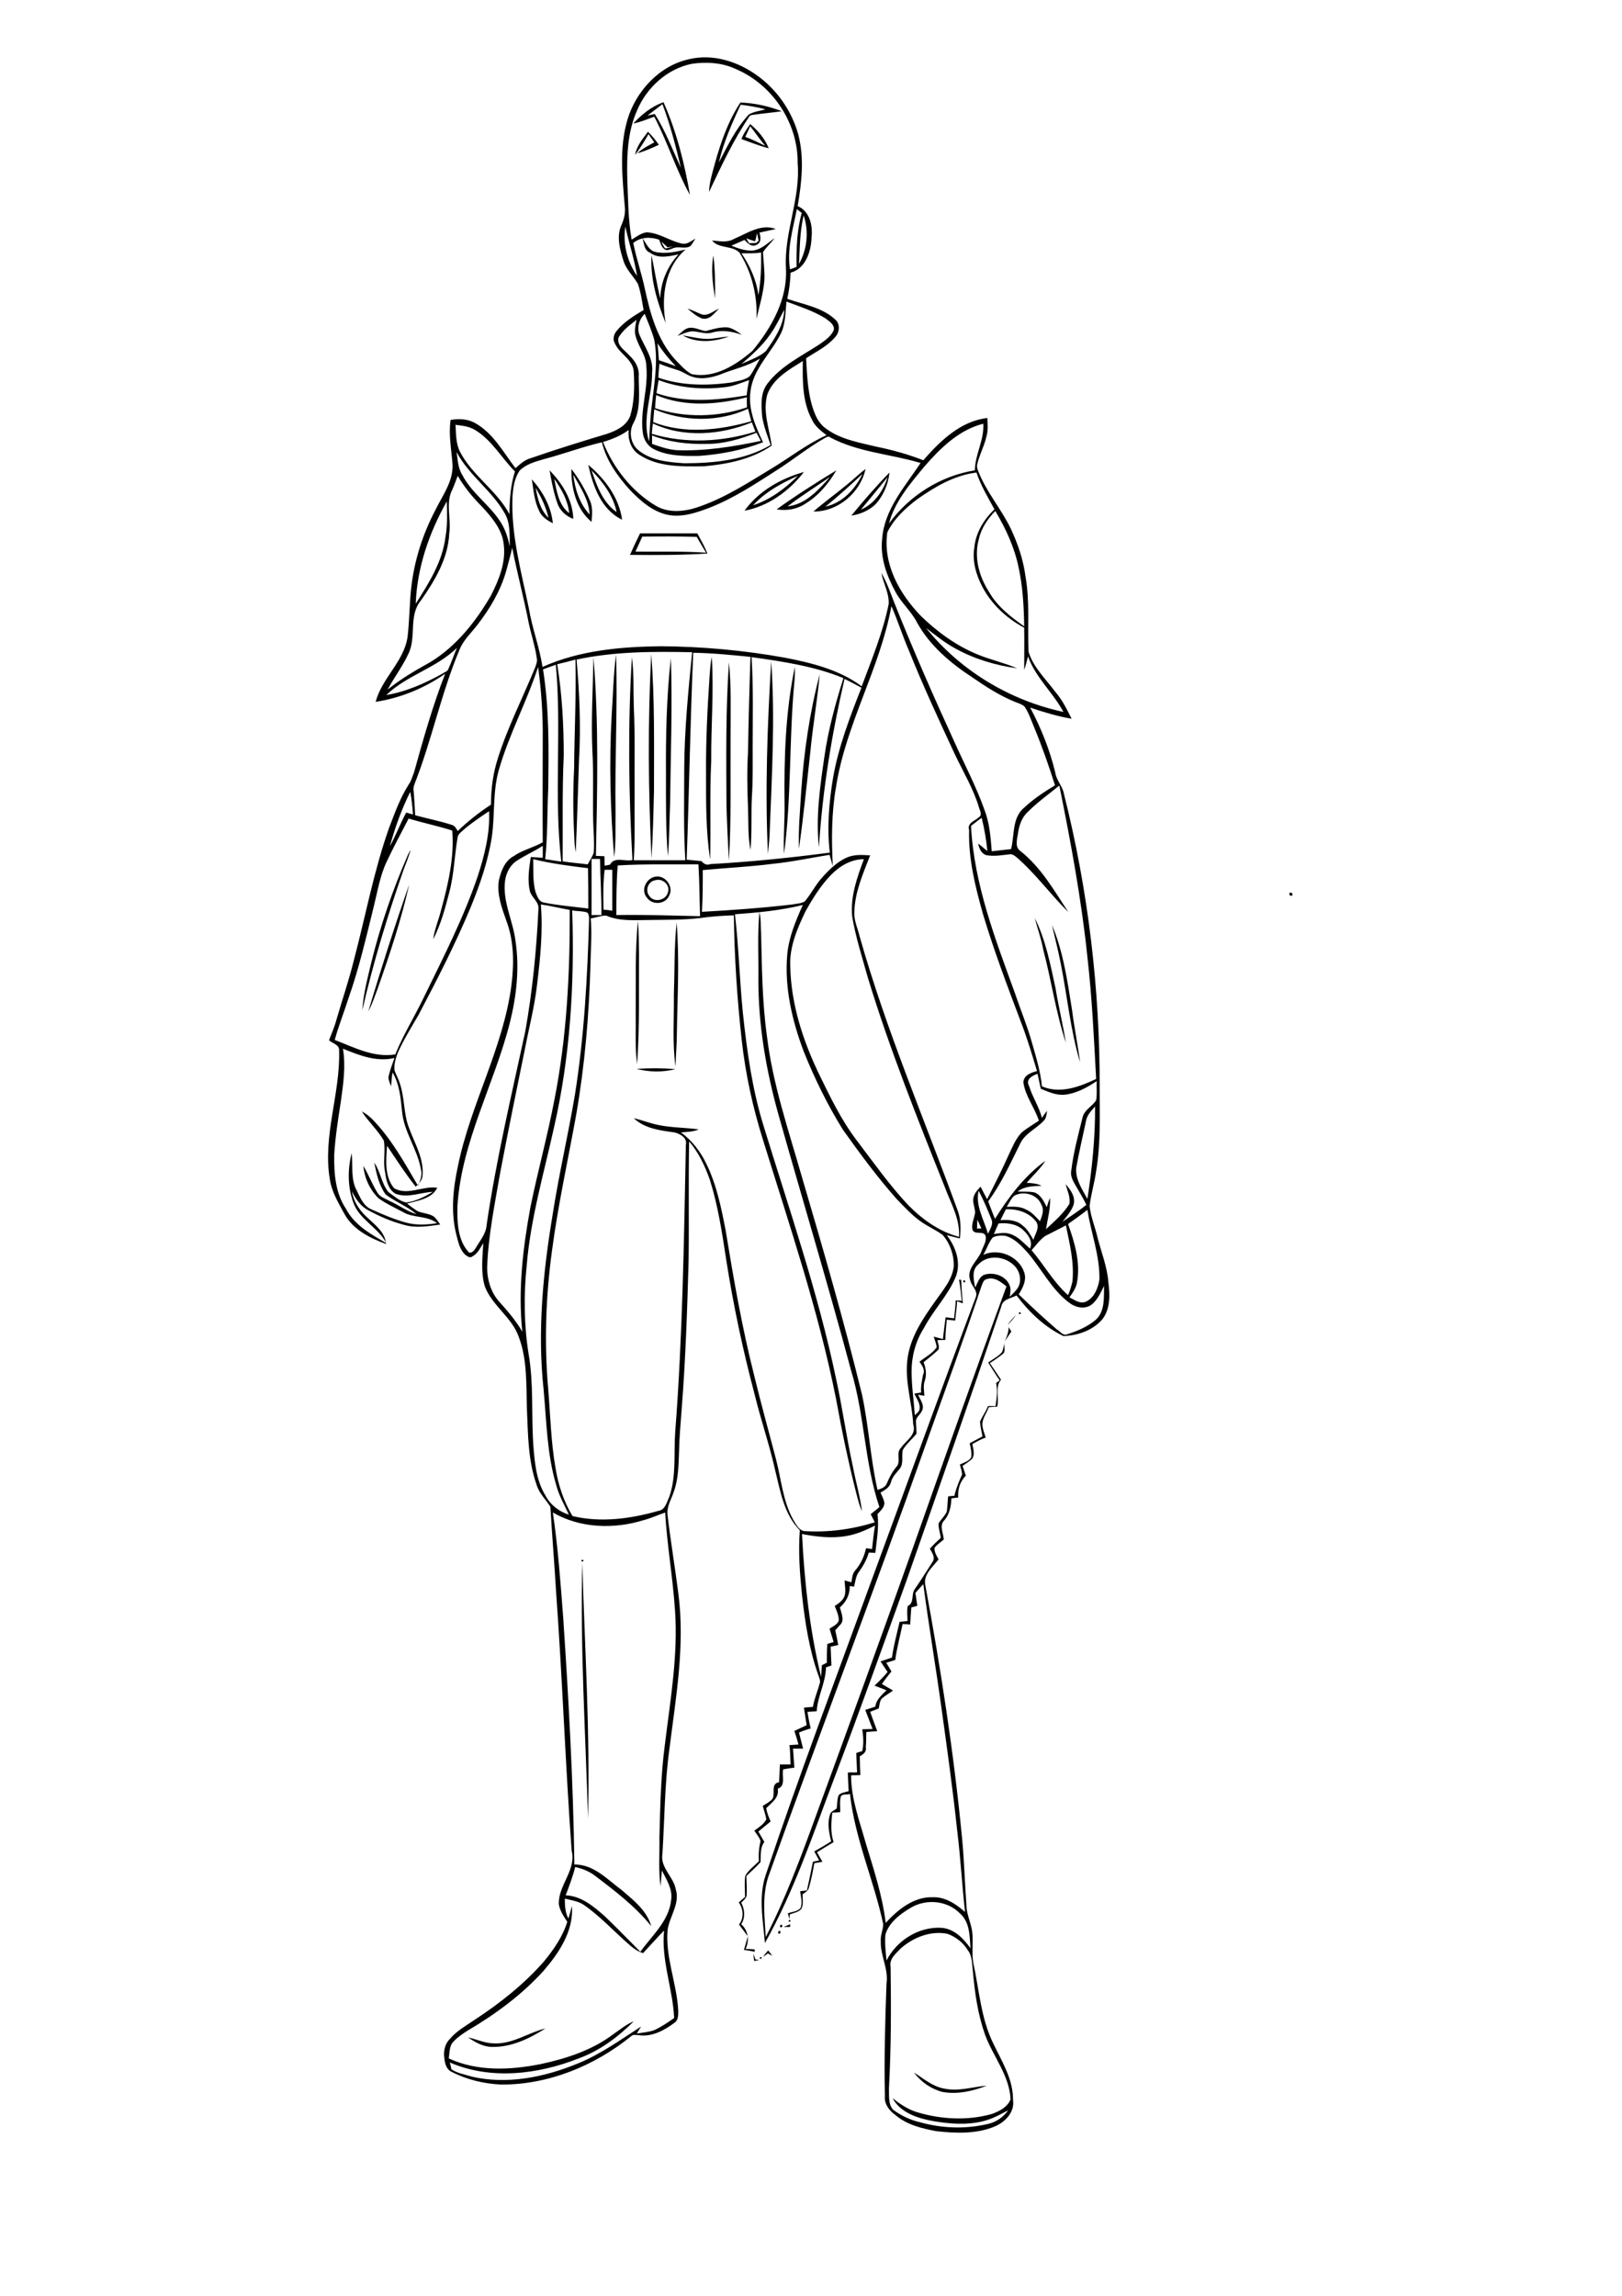 <?xml version="1.0" encoding="utf-8"?>
<!-- Generator: Adobe Illustrator 21.0.2, SVG Export Plug-In . SVG Version: 6.00 Build 0)  -->
<svg version="1.2" baseProfile="tiny" id="Layer_1" xmlns="http://www.w3.org/2000/svg" xmlns:xlink="http://www.w3.org/1999/xlink"
	 x="0px" y="0px" viewBox="0 0 595 842" overflow="scroll" xml:space="preserve">
<g>
	<path d="M335.3,760.1c3.6,2.3,6.9,5.2,11.2,5.9c5.2,1.1,10.4-0.7,15.5-1.1c-5.1,2-10.8,3.3-16.3,2.3
		C341.5,766.1,337.8,763.5,335.3,760.1 M181,749.4c6.9,0.4,12.7-3.9,19.1-5.5c-5.8,3.7-12.4,6.9-19.5,6.8c-3.3,0-6.3-1.7-8.9-3.5
		C174.8,747.9,177.8,749.3,181,749.4 M278.8,717.8C280.4,717.5,278.4,719.4,278.8,717.8 M276.4,716.5c0.2,0.5,0.5,1.6,0.7,2.1
		c0.5,0.1,0.9,0.1,1.4,0.2c-0.6,0.1-1.2,0.3-1.8,0.4C276.5,718.6,276.4,717.2,276.4,716.5 M281.8,715.3c0.5,0.6,1,1.3,1.5,2
		c-0.5-0.3-1.1-0.6-1.6-0.9c-0.6,0.4-1.2,0.9-1.8,1.3C280.4,716.9,281.1,716.1,281.8,715.3 M285.9,708.1c0.6,0,0.5,1.1-0.1,1.1
		C285.2,709.2,285.4,708.2,285.9,708.1 M286.3,706c0.5-0.4,1,0.4,0.5,0.7C286.4,707.2,285.8,706.4,286.3,706 M287.4,706.7
		c0.9-0.3,1.7-0.7,2.5-1c0,0.3-0.1,0.8-0.1,1C289,706.7,288.2,706.7,287.4,706.7 M289.5,704.1C291,704.4,288.6,705.5,289.5,704.1
		 M215.7,666.9c-0.9-31.2-2.9-62.4-2.1-93.7C214.5,604.4,216.5,635.6,215.7,666.9 M213.5,572C215.1,572.3,212.6,573.4,213.5,572
		 M330.5,714.5c-1.8,1.9-4.4,3.9-3.8,6.8c0.2,14.8,0.2,29.7-0.6,44.5c0.1,2.6-0.4,5.9,1.6,8c2.9,2.1,6.2,3.7,9.7,4.5
		c8.2,2.3,16.9,2.6,25.2,0.6c2.9-0.7,5.5-2.5,7.2-4.9c-1.6,0.7-3,1.6-4.6,2.3c-6.9,3.3-15,2.9-22.3,1.7c-5.8-1-12.4-2.9-15.5-8.5
		c2.7,2.1,5.6,4.1,8.9,5.1c8.9,2.7,18.6,3.2,27.5,0.7c2.8-1,5.8-2.5,6.9-5.4c-0.4-8.8-6.5-15.8-9.4-23.8c-2.6-7.4-3.7-15.1-4.4-22.9
		c-0.4-2.7-0.1-5.7-1.9-8c-1.7-2.8-4.4-4.9-7.5-6C341.2,708,335,710.6,330.5,714.5 M334.2,699.6c-3.9,2.3-8.1,5.4-9.4,9.9
		c-0.3,3.1,0.1,6.3,0.4,9.5c3.7-7.3,11.7-12.4,20-12c4.8,0.3,8.2,3.9,10.8,7.5c-0.3-4.4-0.2-9.6-3.9-12.8
		C347.5,697,339.8,696.3,334.2,699.6 M335.8,584.2c0.2,1.6,0.5,3.1,0.7,4.7c-0.5,0.2-1.6,0.5-2.2,0.6c-0.2,2.1-0.3,4.2-0.4,6.3
		c-0.9-0.1-1.9-0.2-2.8-0.2c-0.9,4.4-2.1,8.7-2.7,13.2c-1.1,0.3-2.2,0.7-3.3,1c0.6,1,1.3,2.1,1.9,3.2c-1.2,1.5-2.4,3-3.5,4.6
		c1.4,0.8,2.7,1.6,4.1,2.4c-1.4,1-2.8,1.8-4.1,2.9c-0.9,1-0.8,2.5-1.2,3.7c-1,0.4-2.1,0.8-3.1,1.2c0.9,2.4,1.7,4.8,2.6,7.1
		c-1,0.1-3,0.2-4,0.3c-0.1,1.8,0,3.7-0.2,5.5c0.4,1.7-0.9,2.7-2.2,3.4c0,2.3,0.1,4.6,0.2,6.9c-1.1,0.1-2.3,0-3.4,0.1
		c0,8.6,3.1,16.7,5.4,24.9c2.9,9.6,6.1,19.2,7.3,29.2c4.5-4.9,10.3-9.6,17.2-9.4c4.6-0.2,8.6,2.5,11.9,5.4
		c-1.1-9.7-1.6-19.5-2.8-29.2c-1.6-15.1-3.7-30.2-5.8-45.3c-2.1-15.3-4.7-30.5-6.7-45.7C337.7,582,336.8,583.1,335.8,584.2
		 M367.5,496c0.6-1.2,0.7-2.6,1.1-3.9c-0.6,1.3,0.6,3.5-0.8,4.5c-1.5,1.2-3.1,2.3-4.7,3.3c1.4,2,2.7,4.1,4.1,6.1
		c-2.3,2.7-0.6,6.7-1.4,9.9c-1,0-2.1,0.1-3.1,0.2c-0.8,2.3-2.6,4.3-2.3,6.9c0.2,1.4,0.7,2.8,1.2,4.2c-1.7,0.6-3.3,1.5-4.9,2.4
		c0.3,1.8,1,3.8-0.1,5.4c-1.1,1-2.3,1.8-3.5,2.6c0.4,1.2,0.8,2.4,1.2,3.6c-2.2,2.2-3,5-2.8,8c-0.8,0.1-1.7,0.2-2.5,0.3
		c-0.1,3-0.7,6.1-2.9,8.4c-1.5,1.9,0,4.5,0.1,6.7c-1.1,1-2.5,1.8-3.4,3.1c-0.1,1.5,0.8,2.9,1.5,4.2c-2.1,2.7-5.6,5.5-4.9,9.3
		c5.7,30.7,10.5,61.7,13.5,92.8c0.8,8.2,1,16.4,1.6,24.5c0,3.4,1.6,6.4,2.1,9.7c0.5,3.8-0.2,7.7,0.4,11.5c2.2,10,2.8,20.5,7.4,29.8
		c3.1,6.5,7.3,13.1,7.2,20.6c0.7,4.3-2.6,7.9-6.3,9.6c-6.8,3-14.6,2.7-21.8,1.9c-5.3-1-10.8-2.3-15-5.9c-2.3-1.6-4.2-4.1-3.9-7.1
		c-0.3-13.7,0.1-27.5,0.6-41.2c0.8-5.3-2.3-10.2-2.1-15.4c-0.2-2.2,0.8-4.1,0.9-6.3c-3.4-16.1-10.4-31.3-12.2-47.8
		c-1,0.4-2.5-0.1-3.3,0.8c-0.6,1.9-0.2,3.9-0.3,5.9c-1,0.1-1.9,0.1-2.9,0.2c-0.4,3.6-0.7,7.3,0.5,10.8c-2.1,1.2-4.1,2.5-6.1,3.7
		c0.7,1.2,1.3,2.3,2,3.5c-1,0.2-2,0.3-3,0.5c-0.5,3.1-1.1,6.1-2,9.1c-0.3,1.1-1.4,1.7-2.3,2.3c0,1.7,0.4,3.7-0.4,5.3
		c-1,1.3-2.8,1.5-4.3,2.1c0,0.6-0.1,1.1-0.1,1.7c-0.2-0.7-0.4-1.4-0.6-2.1c1.5-0.6,3.6-0.6,4.7-2c0.7-2,0.1-4.1-0.2-6.1
		c0.6-0.1,1.9-0.2,2.5-0.3c0.8-3.5,1.5-7,2.2-10.5c0.6-0.1,1.7-0.4,2.3-0.5c-0.6-1.1-1.2-2.2-1.8-3.3c2.1-1.2,4.2-2.4,6.2-3.7
		c-0.8-3.2-1.5-6.7-0.4-9.9c0.3-1.1,1.6-1.5,2.4-2.1c0.3-1.7,0.1-3.5,0.8-5c0.9-0.9,2.4-1,3.6-1.4c-0.1-2.3-0.2-4.5-0.3-6.8
		c1.1-0.2,2.3,0,3.4-0.1c-0.1-2.4-0.2-4.8-0.3-7.1c0.5-0.2,1.6-0.5,2.2-0.7c0.6-2.6,0.4-5.3,0-8c0.9,0,2.8-0.1,3.8-0.1
		c-0.9-2.3-1.8-4.7-2.7-7c1.2-0.4,2.5-0.8,3.7-1.2c0.3-2.6,2.4-4.3,4.1-6c-1.5-0.6-2.9-1.1-4.4-1.7c1.7-1.6,3.3-3.2,4.8-5
		c-0.9-1.3-1.7-2.6-2.6-3.9c1.4-0.5,2.8-0.9,4.2-1.4c0.6-4.4,1.8-8.7,2.8-13.1c0.9-0.1,1.9-0.2,2.9-0.3c0-1.9-0.3-3.7,0.1-5.5
		c2.5-1.2,1.2-4.2,2.5-6.1c2.3-3.3,4.4-6.7,6.6-10.1c1.1-1.6-0.2-3.4-1-4.8c1.2-1.4,2.6-2.7,4-4c-0.2-1.8-0.9-3.5-0.8-5.3
		c0.9-1.5,2.3-2.7,3-4.3c0.3-1.9,0.3-3.7,0.5-5.6c0.6-0.1,1.7-0.2,2.3-0.2c0.6-2.7,1.7-5.3,2.8-7.8c0-1.3-0.5-2.5-0.8-3.7
		c1.5-0.7,3.4-1.2,4.2-2.7c0.2-1.7-0.2-3.4-0.6-5.1c1.5-0.8,3.1-1.6,4.7-2.5c-0.3-1.8-0.8-3.6-0.9-5.4c0.8-2,2.2-3.7,2.9-5.7
		c0.9-0.1,1.9,0,2.8,0c0.4-2.8,0.8-5.7,0.2-8.5c0.4-0.3,0.9-0.6,1.3-1c-1.5-2.1-2.8-4.3-4.2-6.5C364.1,498.5,366,497.6,367.5,496
		 M370,486.7c0.3,0.5,0.6,1.1,1,1.6c-0.8,1.2-1.6,2.4-2.4,3.6C369.3,490.3,370,488.6,370,486.7 M369.6,486c0.9-1.4,2-2.7,3.2-3.8
		C371.8,483.5,370.8,484.8,369.6,486 M374.1,481.2c0.5,0.3,0.5,0.5,0,0.8C373.6,481.8,373.6,481.5,374.1,481.2 M353.3,469.8
		c0.6-0.9,1.3,0.7,0.2,0.5C353.5,470.2,353.4,469.9,353.3,469.8 M233.5,392c4.8-0.3,9.5-0.3,14.3,0.1
		C243.1,393.3,238.1,393.2,233.5,392 M385.9,339.2c4.2,10,5.7,20.8,7.4,31.5c0.8,6.3,2.1,12.6,2.9,18.9c-3.6-12-4.7-24.5-7.2-36.8
		C388.1,348.2,386.9,343.7,385.9,339.2 M248.2,338.3c1.1,13.5,0.3,27,0.1,40.5c0,4.1-0.4,8.2-0.5,12.4c-1.2-8.7-0.5-17.5-0.6-26.2
		C247.5,356,247.3,347.1,248.2,338.3 M233.2,371.6c0.1-11.3-0.3-22.6,0.8-33.8c0.4,4,0.3,8,0.4,12c-0.1,13.5,0.3,27-0.7,40.5
		C232.9,384.1,233.3,377.9,233.2,371.6 M379.6,336.7c4,8,5.7,17,7.6,25.7c1.1,6.7,2.7,13.3,3.8,20c-3.7-11.1-5.3-22.8-8.3-34.1
		C382,344.4,380.6,340.6,379.6,336.7 M473.1,327.5c0.5-0.5,1.4,0.4,0.9,0.9C473.5,328.9,472.6,328,473.1,327.5 M135.1,370.9
		c4.7-15.6,9.6-31.1,15-46.5c-2.9,12.9-7.1,25.5-11.5,38C137.5,365.3,136.6,368.2,135.1,370.9 M240.5,322.8c-2.7,0.3-4,3.7-2.3,5.8
		c1.7,2.6,6.1,1.6,6.8-1.3C246,324.7,243.1,322,240.5,322.8 M240.5,321.5c3.6-0.6,6.7,3.7,5,6.9c-1.3,3.3-6.2,3.7-8.2,0.8
		C234.9,326.4,237.1,322,240.5,321.5 M149.6,313.6c0.3-0.6,0.6-1.3,1-1.9c-0.6,2.5-1.7,4.9-2.6,7.4c-5.9,16.9-11.1,34-15.1,51.4
		c0.4-6.1,2-12,3.4-17.9C139.6,339.3,144.1,326.2,149.6,313.6 M293.9,290.3c1-14.5,3.1-29,6.8-43c-0.9,9.7-2.6,19.3-3.5,29
		c-1.3,11.7-2.5,23.4-4.1,35C292.8,304.3,293.5,297.3,293.9,290.3 M287.8,294.9c-0.2-16.8,0.3-33.9,3.8-50.4c0,1.9,0,3.8-0.2,5.7
		c-2,21-1,42.1-3.8,63C287.3,307.1,287.9,301,287.8,294.9 M266.5,295.7c-0.1-17.6-0.3-35.2,0.9-52.8c0.9,8.9,0.6,17.8,0.6,26.7
		c-0.1,15.3,0.3,30.7-0.6,46C267,309,266.7,302.3,266.5,295.7 M281.7,313.2c-1.1-23.6-0.2-47.2,1.2-70.7c1.5,21.3,0.2,42.6-0.6,63.9
		C282.2,308.7,281.9,310.9,281.7,313.2 M244.3,284.2c-0.1-14.3,0.2-28.7,1.8-42.9c0.6,18-0.1,35.9-0.3,53.9
		c-0.3,6.3-0.2,12.6-0.8,18.8C244.2,304.1,244.3,294.1,244.3,284.2 M260.3,247.9c0.2-2.4,0.3-4.7,0.8-7c0.8,12.7-0.3,25.4-0.2,38.2
		c-0.6,12-0.1,24.1-0.4,36.1c-1.6-10.4-1.5-20.9-1.5-31.4C258.9,271.8,259.5,259.9,260.3,247.9 M224.4,262
		c0.5-7.3,0.6-14.6,1.6-21.9c0.6,19.3-0.5,38.6-0.2,57.9c-0.1,5.5,0.2,10.9-0.5,16.4C223.9,297,223.4,279.5,224.4,262 M238.9,239.8
		c1.3,16.7,1,33.6,1,50.4c-0.2,8.2-0.4,16.5-0.9,24.7C237.8,289.8,237.6,264.8,238.9,239.8 M235.6,196.8c-0.8,1.9-1.7,3.7-2.5,5.5
		c8.6,0.1,17.2-0.2,25.9,0.4c-1.1-1.9-2.3-3.8-3.4-5.8C249,196.7,242.3,196.7,235.6,196.8 M234.8,195.6c7,0,14,0,21,0
		c1.3,2.4,2.7,4.9,3.7,7.4c-9.5,0.6-18.9,0.6-28.4,0.5C232.3,200.8,233.5,198.2,234.8,195.6 M196.5,178.9c0.7,4,1.7,8.1,4.7,11
		C200.3,185.9,198.5,182.3,196.5,178.9 M195.1,175.8c4,4.5,7.1,10,7.7,16.1c-2.1-1.1-4.2-2.4-5.1-4.7
		C196,183.7,195.7,179.7,195.1,175.8 M315.8,186.9c5-2.1,8.2-6.9,9.8-11.9C322.3,179,319.1,183,315.8,186.9 M326.3,173.3
		c-0.5,4.4-2.3,8.7-5.4,11.9c-2.4,2.2-5.5,3.4-8.6,3.9C316.8,183.6,321.4,178.3,326.3,173.3 M276.3,185.3
		c6.3-2.1,11.7-6.1,16.4-10.8C286.7,177.2,280.7,180.4,276.3,185.3 M273.1,187.3c5.2-7.2,13.3-11.8,21.8-14.2
		C289.5,180.1,281.8,185.7,273.1,187.3 M288.9,185.7c6.7-0.7,11.4-6.1,15.6-10.8C299.3,178.5,293.9,181.9,288.9,185.7 M284.9,186.8
		c7.1-5.1,14.5-9.8,21.9-14.3c-2.9,4.9-6.6,9.4-11.5,12.3C292.3,186.8,288.5,187.4,284.9,186.8 M203.3,175.6
		c0.9,4.5,1.6,9.6,5.5,12.6C208.3,183.5,206,179.4,203.3,175.6 M201.6,172.5c4.7,4.8,8.5,10.9,8.7,17.8c-2.7-1-5-3.1-5.9-5.9
		C203.1,180.6,202.3,176.5,201.6,172.5 M302.8,185.8c6.3-1.4,10.9-6.4,13.6-12C312,177.9,307.5,182,302.8,185.8 M310.5,177.9
		c2.4-1.9,4.6-4.1,7-5.9c-1.9,8.7-10.1,15.7-19.1,15.6C302.3,184.2,306.5,181.2,310.5,177.9 M210.3,174.1c0.6,5.3,2.3,10.6,6,14.6
		C216,183.2,212.9,178.7,210.3,174.1 M209.6,172c2.8,3.6,5.1,7.6,6.9,11.8c1,2.4,0.7,5.1,0.5,7.6C211.4,186.8,209.5,179,209.6,172
		 M217,172.5c1.9,5.6,4.1,11.8,9.2,15.3C225,181.9,221.2,176.8,217,172.5 M215.8,170.5c6.1,5.1,11.3,12,12.4,20.1
		C220.5,186.9,217.5,178.2,215.8,170.5 M250.4,123c3.1,0.5,6.2,1.3,9.3,1.3c2.6-0.1,5.1-0.7,7.7-0.9C262,125.4,255.6,126,250.4,123
		 M252.5,120.3c2.3-0.5,4.3,0.9,6.4,1.1c2.7-0.7,5.5-1.6,8.3-1.3c1.8,0.5,3.4,1.5,4.9,2.7c-3.5-1.3-7.3-1.9-11-0.8
		c-2.4,0.7-4.9-0.5-7.3-0.5c-1.9,0.2-3.6,1.1-5.3,1.7C249.8,122.1,250.9,120.7,252.5,120.3 M252.2,113.2c1.8,0.5,3.4,1.4,5.2,2.1
		c2.4,0.7,4.3-1.3,6.4-2.1c-1.8,1.6-3.4,4.3-6.3,3.6C255.4,116,253.8,114.5,252.2,113.2 M262.3,109.5c-0.8-5.2-1.6-10.6-0.6-15.8
		C262.3,98.9,262.4,104.2,262.3,109.5 M235.7,87.4c1.4,1.8,2.2,4.4,4.7,5c3.7,0.8,7.5,0,11.1-0.9c-7.7,6.6-9,17.6-7.3,27
		c-3.2-7.9-5.7-16.3-5.2-24.9c1.1,5.3,1.9,10.6,3.2,15.8c0.2-6,2.6-11.7,6.7-16.1c-3.4,0.7-7.4,1.7-10.4-0.6
		C236.2,91.8,236.3,89.3,235.7,87.4 M272,92.9c3.1,4.6,5.5,9.8,6.2,15.4c0.9-5.2,1.1-10.4,1-15.7C276.8,93,274.4,92.9,272,92.9
		 M277,88.5c-1.1-0.3-2.2-0.7-3.2-1.1c0.3,0.6,0.6,1.2,1,1.8c0.7,0,2-0.1,2.6-0.1c0.3-0.3,0.6-0.6,0.9-0.8c-0.2-0.9-0.4-1.9-0.6-2.8
		C277.5,86.5,277.3,87.5,277,88.5 M269.3,87.6c4.7-2,10-5.7,15.3-3.6c-2,0.4-4,0.9-6,1.3c0.4,1.5,0.8,3.5-0.9,4.4
		c-1.9,1.2-3.4-0.5-4.6-1.7c-1.6,0.7-3.2,1.4-4.8,2.1c2.4,1,5,1.9,7.7,1.8c3.3-0.3,5.6-2.8,8.2-4.6c-1.4,1.8-3,3.3-4.3,5.1
		c0.1,3.5,0.7,7,0.5,10.4c-0.4,4.8-1.8,9.4-2.9,14.1c0.4-8.4-1.7-17-6.2-24.2c-2.7-2.8-7.6-1.4-10.1-4.5
		C263.8,88.4,266.8,89.1,269.3,87.6 M237.7,48.3c1.5,1.5,2.8,3.1,4,4.8c-2.6,1.2-5.2,2.4-7.9,3.1c1.8-1.7,4.1-2.8,6.2-4
		c-0.7-1-1.4-2-2.1-3c-1.5,2.6-3.1,5.2-4.9,7.6C233.5,53.5,235.8,50.9,237.7,48.3 M275.2,46.3c-0.6,1.3-1.2,2.6-1.8,3.9
		c2.5,0.9,4.9,2.1,7.3,3.3C278.8,51.2,277.1,48.7,275.2,46.3 M275.2,45.5c2.9,2.4,5.4,5.4,6.8,8.9c-3.4-0.9-6.7-2.2-10-3.4
		C272.7,49,274,47.3,275.2,45.5 M271.7,38.4c-3.2,6.8-6.3,13.8-8,21.2c3.2-6.1,6.2-12.5,11-17.6c1.8-1.1,4.1-1.3,6.1-1.9
		C277.9,39.3,274.8,38.8,271.7,38.4 M271.6,37.6c5.2,0.2,10.3,1.3,15.2,3.2c-3.5,0.5-7,0.8-10.5,1.3c-0.5,0.1-1.1,0.1-1.4,0.6
		c-5.9,8.7-10.3,18.2-14.8,27.7c0.1-3.5,1.2-6.9,2.1-10.3C264.4,52.2,267.1,44.4,271.6,37.6 M243,38.2c-1.8,1.4-3.7,2.8-5.5,4.2
		c0.9-0.2,1.8-0.4,2.7-0.6c3.9,6.2,6.5,13.1,9.6,19.8C247.9,53.7,245.9,45.8,243,38.2 M232.3,45.3c3.1-3.3,6.7-6.3,11.1-7.8
		c4.8,10.8,7.7,22.4,9.7,34c-5.1-9.2-8.2-19.4-13.1-28.7C237.4,43.7,235,44.8,232.3,45.3 M207.2,696.3c0,2.5,0.1,5.1,1.3,7.3
		c0.5-1.5,0.9-3.1,1.3-4.6c0.7,9.2-4.8,17.3-10.5,23.9c-8,8.8-17.7,15.9-27.9,21.9c-1.7,1.1-3.5,2.3-4.9,3.8
		c-1.8,1.6-1.5,4.2-1.9,6.3c10.6,4.9,22.6,4.3,33.7,2.1c9.4-2,18.9-5.1,26.6-10.9c2.5-1.7,4.8-3.7,7.6-4.8
		c-5.8,5.8-12.5,10.8-20.2,13.6c-14.9,5.9-32.3,8-47.3,1.5c0.2,0.6,0.5,1.9,0.6,2.5c2.2,1.5,5,1.9,7.5,2.7c13,3,26.6,0.2,38.8-4.8
		c8.4-3.4,15.7-8.7,23.3-13.6c-0.6,0.9-1.1,1.7-1.6,2.6c2.2-0.4,4.4-0.5,6.5-1.3c2.6-1.2,4.9-2.8,7.2-4.4
		c-0.5-10.8-4.8-21.2-3.7-32.1c-2.6,2.7-5.1,5.5-7.7,8.3c-2-0.6-3.6-1.8-5.2-3.2c-5.6-4.9-10.6-10.4-16.7-14.6
		C212,697.2,209.5,696.9,207.2,696.3 M310.6,563.3c-5.5,1-11,0.3-16.4-0.7c0.9,17.6,2.8,35.2,7,52.4c0.1-1.1,0.2-3.2,0.3-4.3
		c0.6-0.3,1.2-0.6,1.8-0.9c0-2.3,0-4.6,0.2-6.9c0.6-0.2,1.7-0.5,2.3-0.7c-0.5-1.7-1-3.3-1.5-4.9c1.2-0.8,2.9-1.5,3.4-3
		c0-1.9-0.8-3.6-1.5-5.3c1.5-1,3.2-2.1,3.7-4c0.4-1.8,0-3.6-0.1-5.4c0.8,0.2,1.7,0.5,2.5,0.7c0.3-1.4,0.3-3,1.3-4.2
		c2.1-2.4,3.4-5.2,4.1-8.3c0.7,0.1,1.5,0.2,2.2,0.3c0.3-2.9,0.6-5.8,1.1-8.6C317.6,561.2,314.2,562.7,310.6,563.3 M202.8,554.7
		c1.9,12.8,2.8,25.6,3.8,38.5c2,30.2,3.7,60.4,4.1,90.6c7.1-0.1,12.1,5.5,17.4,9.4c4.3,3.7,9.2,7.5,10.8,13.2
		c-5.9-7.3-13.4-13-20.8-18.6c-2.1-1.6-4.6-2.5-7.1-3.1c-0.9,3.6-2.2,7-3.5,10.4c5.8,0.2,10.4,4.2,14.5,7.8
		c4.4,4.2,8.6,8.6,12.9,12.9c4.3-6,10.5-11.3,11.3-19c0.6-4-1.7-7.4-3.4-10.8c-0.2,1.9-0.3,3.9-0.5,5.8c-0.8-6-0.3-12-0.4-18
		c0.3-11.4,0.5-22.8,2-34c2-16.4,4.9-32.9,3.7-49.4c-0.8-11.9-2.9-23.7-3.6-35.7c-2.6,0.9-5.2,2.1-7.9,2.8
		C225.2,560.9,212.8,560.5,202.8,554.7 M362,469.1c-1.3,0.2-1.6,1.8-2,2.7c-6.4,19.2-13.4,38.3-20.2,57.4
		c-18.8,53.3-39,106-58,159.2c-2.3,7.1-1.3,14.7-0.9,22c7.2-14,12.7-28.8,18.1-43.6c12.2-33.3,24.3-66.6,36.2-100
		c11.2-31.7,22.4-63.5,34-95C367.1,470.1,364.8,468.2,362,469.1 M358.9,463.7c-2.6,2.1-1.7,5.6-1.2,8.5c1-1.7,1.5-4.2,3.7-4.8
		c3.4-0.9,7.7,0.6,9,4.1c0.5,1.3,0.2,2.7,0,4.1c1.1-1.1,2.3-2.2,3.1-3.5c1.4-2.6,0.6-6.1-1.6-8.1C368.5,460.7,362.4,460,358.9,463.7
		 M364.1,453.9c-1.5,1.9-2.2,4.3-3.4,6.3c5.6-2.6,13,0.5,15,6.4c1,2.9-0.5,5.7-2,8.1c4.5,4.4,9.2,8.7,13.9,12.8
		c1.2,0.6,2.2,2.4,3.7,1.9c3.8-1.2,7.7-2.8,10.8-5.5c3.3-3.2,2.8-8.1,2.9-12.3c-1.3,2.6-2.5,5.4-4.9,7.1c-2.6,1.6-5.9,0.7-8.1-1.1
		c-6.4-4.9-10-12.4-15.2-18.4c-2.3-2.5-4.8-5.2-8.2-6C367,453.1,365.4,453.1,364.1,453.9 M383.4,453.3c-2,1.4-3.4,3.5-5,5.2
		c4.6,5.4,8.1,11.8,13.4,16.5c0.7-1.6,1.2-3.3,1.6-5c0.7-7-1-13.8-2.4-20.6C388.4,450.8,385.9,452,383.4,453.3 M366.3,448.7
		c-0.6,1.3-1.2,2.6-1.7,3.9c1.9-0.3,3.9-0.7,5.8-0.1c3.1,0.9,5.1,3.4,7.4,5.4c1.3-2.7-0.8-5.3-2.7-7
		C372.7,448.8,369.3,448.4,366.3,448.7 M358.5,447.3c0,1.1-0.1,2.2-0.1,3.3c0.5,0,1-0.1,1.6-0.1C359.5,449.4,359,448.3,358.5,447.3
		 M391.8,448.9c2.4,6.8,4.6,14,3.3,21.3c-0.3,2.1-1.6,3.9-2.8,5.6c1.9,0.9,3.8,2.5,6,1.6c3.1-1.4,4.5-5,5-8.1
		c0.2-8.8-3.1-17.1-4.4-25.6C396.6,445.5,394.2,447.2,391.8,448.9 M369,443.5c-0.7,1.3-1.3,2.6-2,4c2.9-0.3,6.1,0,8.3,2.1
		c1.7,1.3,2.7,3.3,3.8,5.1c0.5-2.1,2.4-4.3,1.1-6.5C377.7,444.7,373.2,443.3,369,443.5 M372.1,438.5c-1.3,1.1-1.9,2.7-2.8,4.1
		c2.4-0.1,5-0.2,7.1,1c2.1,0.9,3.6,2.7,5.1,4.3c0.7-1.9,1.7-4.1,0.5-6.1C380.6,438.1,375.6,436.6,372.1,438.5 M359,436.7
		c-1.3,5.5,2,10.6,3.4,15.8c0.7-1.6,2.1-3.4,1.3-5.3C362.3,443.7,360.8,440.1,359,436.7 M398.4,411c-1.2,5.8-2.6,11.5-3.6,17.3
		c-0.4,4.2,2.2,7.9,4.1,11.4c1.7-11.2,2.9-22.6,2.8-33.9C400.3,407.4,398.8,408.9,398.4,411 M377.5,398.3c1.2,4,3.7,7.6,4.7,11.7
		c0.6-0.9,1.2-1.8,1.9-2.6c-0.2,1.3-0.3,2.8-1.3,3.7c-2.7,2.9-6.9,4.6-8.6,8.4c-3.6,7.2-6.9,14.6-11.7,21.1c0.8,2.1,1.6,4.3,2.5,6.4
		c5-8,10.8-15.7,18.5-21.3c-1.9,3-4.6,5.4-6.9,8.1c1.9,0.1,3.8,0.2,5.5,1.1c-3,0.1-6.3,0.1-8.8,2.1c2,0.1,4.1-0.1,6.1,0.3
		c2.4,0.8,3.5,3.3,4.6,5.4c0.3-1.1,0.7-2.3,1.2-3.4c0.2,3.9-0.9,7.7-1.5,11.5c3.1-2.9,6.4-5.7,8.6-9.3c0.4-2.5-0.8-4.9-1.4-7.2
		c1.9,2.1,3.9,4.9,2.8,7.9c-0.9,2.2-2.5,4.1-4,5.9c3-2,6-4,8.8-6.2c-0.9-2-2-3.8-3.1-5.7c-1.2-2.2-3-4.4-2.4-7.1
		c0.8-6.5,2.5-12.8,4.1-19.2c0.6-2.9,3.6-4.1,5-6.4c0.4-2.3,0.1-4.7,0.2-7c-3.6,2.4-7.6,4.6-12,5c-3,0.2-5.8-1.1-8.5-2.2
		c-0.4-1.8-0.8-3.7-1.2-5.5C378.7,394.5,376.1,395.8,377.5,398.3 M125.8,384.6c1.1,6.5,0.1,13.1-0.8,19.6c-1,6.4-2,12.8-2.4,19.3
		c-0.1,6.7,0.4,14,4.3,19.8c3.1,6,9.2,9.4,14.8,12.6c-3-5.8-9.9-8.6-12.1-14.9c-2.1-5.7-2.1-12.2-0.6-18.1c0.5,4.5-0.4,9.5,1.8,13.6
		c1.3,2.6,2.5,5.8,5.4,7c4.2,1.9,8.4,3.7,12.8,4.9c3.7,1,7.6,0.8,11.3,0.2c-3.6-2.9-8.7-1.8-12.5-4.1c-3-1.6-6.1-3-8.9-5
		c-3.2-3.1-5.2-7.4-5.6-11.9c2,3.3,3.3,7,5.4,10.2c1,1.3,2.7,1.8,4.1,2.6c3.4,1.5,6.4,3.8,10,4.9c-3.4-2.9-7.7-4.5-11.3-7.2
		c-2.5-3.4-3.4-7.7-4.2-11.7c2.3,3.3,2.6,7.6,5.2,10.8c2,1.4,4,3.3,6.5,3.8c3.5-0.4,6.8-2.1,9.8-3.9c-4.6,0.2-9.2,2.4-13.7,0.7
		c-2.7-1.6-3.4-4.8-3.8-7.7c-0.9-3.9,0.2-7.9-0.5-11.8c-2.3-3.9-5.7-7-8.1-10.7c1.4,0.7,2.7,1.7,3.8,2.8c7,7.1,11.8,15.9,16.8,24.4
		c0.9-1.8,1.7-3.9,1.1-6c-1.3-7.4-6.2-13.6-6.9-21.1c-0.5-4.9-0.9-10-3.5-14.4c-0.3,1.7-0.4,3.4-0.5,5.1c-0.4-1.1-1-2.1-1-3.3
		c0.5-2.5,1.4-4.8,2.2-7.1C138.2,389.6,131.7,387,125.8,384.6 M209.9,333.9c0.9,26.7-0.7,53.6-6.7,79.7c-3.7,16.8-8.6,33.4-10,50.6
		c-1.1,10.7-1,21.6,0.7,32.3c1.9,10.9,1,22,1.7,33c0.5,6.5,1,13.3,4.5,19c1.8,3.4,5,5.9,8.6,7c-1.7-3.6-3.7-7.1-4.7-11
		c-3.4-11.4-3.5-23.3-4.6-35c-2.3-21.3-0.2-42.9,3.3-63.9c2.3-14.8,5.7-29.3,8.2-44.1c3.4-21.4,4.6-43.1,5.2-64.7
		c-0.1-0.8-0.1-1.7-0.8-2.2C213.5,334.1,211.7,334.2,209.9,333.9 M269.6,335.3c1.4,12,1.7,24.1,2.9,36.1c1.5,14,3.4,28,7.6,41.5
		c9.4,30.6,19.9,60.9,26.5,92.3c2.4,10.9,3.9,21.9,6.3,32.8c1,5.4,2.6,10.7,3.3,16.2c-1-2.1-1.5-4.4-2.1-6.6
		c-2.9-11.4-5.3-22.9-7.4-34.5c-6.4-32.2-17-63.4-26.7-94.7c-3.8-12-6.5-24.3-7.9-36.8c-1.7-15.3-2.7-30.6-2.9-45.9
		c-4.1,0.1-8.3,0.4-12.4,1c-6.1,0.7-12.3,0.6-18.4,0.7c-5.4,0-11,0.6-16-1.6c-1.9-0.1-3.8,0.8-5.7,1c0.5,5.6,0,11.2-0.1,16.8
		c-0.5,18.6-2.1,37.3-5.3,55.6c-3,16.5-6.6,32.8-8.8,49.4c-2.3,16.8-2.9,33.9-1.4,50.8c0.8,9.7,1,19.5,2.7,29.1
		c1,6.2,3,12.1,6.2,17.5c10.4,2.5,21.4,1,31.5-1.9c2.5-0.3,3.1-3.2,4-5.1c2.7-7.7,1.6-16,2.2-24c2.7-35,3.2-70,3.9-105.1
		c0.6-2.6-2.1-4.1-4.2-4.6c-5.2-0.7-10.9-1.4-14.9-5.2c3.1,0.7,6,1.9,9.1,2.5c4.8,1,9.8,0.9,14.7,1.6c-2,0.9-4.3,0.9-6.5,1.1
		c4.1,3,7.3,7.2,9.4,11.7c3.7,7.6,5.4,16,7,24.3c2.9,17.7,6,35.5,10.4,52.9c2.5,10.4,5.4,20.7,8.1,31.1c1.9,7.3,2.5,15.2,6.2,21.9
		c1,1.6,1.9,3.7,3.9,4.3c8.8,0.6,17.7-0.6,26.1-3.2c-0.5-1-1-2-1.5-3c1.1-0.9,2.2-1.7,3.2-2.6c-5.5-16.2-5.4-33.7-10.4-50.1
		c-8.4-31.4-17.8-62.5-26.6-93.7c-4.6-16.4-7.5-33.3-7.4-50.3c0.1-8-0.4-16.1,0.4-24.1c0.6,2.6,0.4,5.3,0.6,7.9
		c0.3,12.5,0.4,25,2.1,37.3c2.1,17.7,7.9,34.6,12.8,51.7c7.8,26.5,15.5,53.1,22.1,80c2.5,11.6,3.1,23.5,5.7,35
		c1.3-0.4,2.8-0.9,3.4-2.3c0.9-2.2,2-4.3,3.5-6.1c1.9-2-0.3-5.1,1.7-7c1.8-2.7,5.8-4.7,4.5-8.6c-0.4-7.8-3-15.3-2.2-23.2
		c0.8-8.4,5.7-15.6,10.5-22.3c2.7-3.9,6.2-7.8,6.6-12.8c0-4-1.4-8.1-4.1-11.2c-2.3-1.7-5-2.9-7.4-4.5c-3.6-2.4-6.5-5.6-9.5-8.7
		c-7.1-8-13.5-16.7-19.7-25.4c-5.6-9-10.3-18.6-14.3-28.5c-4.3-11.4-7.2-23.6-6.1-35.8c0.6-6.4,3.1-12.3,5.7-18.1
		C286.4,333.9,278,334.7,269.6,335.3 M198.4,331.7c0.8,9.8-0.2,19.7-1.4,29.5c-0.9,7.9-2.9,15.5-4.4,23.3
		c-3.1,15.1-6.2,30.3-9.1,45.5c-2,11.6-4.4,23.1-4.8,34.9c0,4.3,1.3,8.8,4.1,12.1c3.2,3.6,6.4,7.2,8.8,11.4
		c-1.6-15.3,0.2-30.7,3-45.8c2.7-13.2,6.3-26.2,8.8-39.4c4.5-22.8,5.7-46.2,5.6-69.5C205.5,333.1,202,332.2,198.4,331.7 M221.8,319
		c-0.6,4.8-0.5,9.7-0.4,14.6c1.1,0.1,2.1,0.2,3.2,0.4c0-5,0-10,0-15C223.9,319,222.5,319,221.8,319 M226.6,317.4
		c-0.5,6.1-0.5,12.1-0.5,18.2c10.2-0.2,20.4,0.2,30.7,0.4c-0.2-6.3-0.2-12.7-0.6-19C246.3,317.1,236.4,316.8,226.6,317.4 M305,320.7
		c-3.9,4-6.9,8.8-9.6,13.7c-3,6.3-5.9,13-5.5,20.2c0.3,13.5,4.5,26.6,10.3,38.8c4.2,8.6,8.3,17.3,14.2,25c6,7.9,11.8,16.1,18.6,23.4
		c5.2,5.3,11.5,9.9,18.8,11.8c0.4-6.4-2.8-11.9-5-17.7c-10.2-25.5-20.4-51-28.4-77.2c-2.1-7.5-4.5-14.9-5.8-22.6
		c-0.7-7.3,1.8-14.3,4.3-21C312.2,315.1,308.1,317.6,305,320.7 M217,315c0,6.9,0,13.7,0,20.6c1.2,0,2.3,0,3.6,0
		c0.1-6.9-0.4-13.7-0.5-20.6C219.1,315,218.1,315,217,315 M195.6,315.1c0.1,4-0.2,8,0.8,11.9c0.6,1.5,1.2,3.7,3.1,4
		c5.4,1.1,10.9,1.5,16.3,2.2c0-4.9,0-9.9-0.1-14.8C209,317.6,202.2,316.7,195.6,315.1 M189.1,316c-2.1,1.6-3.4,4.2-3.8,6.8
		c-1.1,7.7,2.9,14.8,3.8,22.3c1.5,9.9,0.4,20-2,29.7c-5.7,22.7-17.8,43.8-19.3,67.5c-0.1,5.9,0,12.6,4.3,17.1c1.3,0.2,2-1.1,2.6-2
		c1.5-2.6,3.6-5,3.8-8.1c3.5-23.9,9.1-47.5,14.2-71.1c2.6-14.7,4.1-29.6,4.8-44.6c0.4-2.8-2.4-4.3-3.1-6.7c-1-4.1-0.3-8.5,0.3-12.6
		c1.5,0.1,2.9,0.2,4.4,0.3c0-1.1,0-3.3,0-4.4C195.9,312.3,192.3,313.8,189.1,316 M170.2,304.2c-0.8,0.8-2,1.5-2.3,2.7
		c-1.2,6.8-1.3,13.7-3.1,20.4c-1.5,5.8-3.1,11.8-5.9,17.2c0.5-3.7,2-7.1,2.9-10.7c2.6-9.5,4.9-19.3,4.1-29.2
		c-5.3-1.7-10.7-2.8-16-4.4c-2.7,5.2-5.5,10.4-8,15.7c-2.5,5.2-3.4,11-4.8,16.6c-2.8,11.3-5.4,22.7-9.3,33.7c-1.6,5.1-3.6,10-5,15.2
		c7.1,2.7,14.3,6.6,22.2,5.3c3-7.4,7.3-14.2,10.7-21.4c7-14.3,14.3-28.6,19.5-43.8c2.5-7.7,4.6-15.8,4.2-24
		C176.3,299.6,173.1,301.7,170.2,304.2 M143,310.4c2.2-4,3.8-8.3,6-12.4c0.8,0.2,1.6,0.5,2.5,0.7c-0.2-2.8-0.5-5.6-1-8.3
		C147.3,296.8,144.9,303.5,143,310.4 M377.2,297.6c-2.4,2.1-3.4,5.2-3.8,8.2c-0.3,2-1.2,4.9,0.9,6.3c7.6,6,12.4,14.5,17.6,22.4
		c-6.6-6.5-12-14.1-19.1-20.2c-0.7-0.5-1.4-1.1-2.3-1c-2.9,0.3-5.9,0.9-8.8,0.3c-1.8-0.6-2.5-2.5-2.9-4.2c1.2,0.8,2.2,1.8,3.4,2.7
		c-0.4-4.1-1.1-8.2-2.1-12.2c-1.3,1-2.6,2-3.9,3c1.1,21.5,9,41.7,16.2,61.6c2,5.9,4.4,11.7,6.1,17.7c1.5,5.3,3.2,10.7,3.7,16.2
		c6.6,2.9,13.8,0.2,19.9-2.7c-0.8-14.9-1.5-29.8-3.2-44.7c-2.2-21.1-6.1-42.1-10.3-62.9C384.8,291.2,380.7,294.1,377.2,297.6
		 M199.2,245.5c2.3,14.5,2.1,29.2,1.9,43.9c-0.4,8.6-0.2,17.1-1.1,25.7c2,0.3,4,0.6,5.9,0.9c-2.8-24,0.2-48.2-2-72.2
		C202.4,244.3,200.8,244.9,199.2,245.5 M254.3,239.4c-1.1,25.3-1.5,50.6-2.4,75.9c1.4,0.1,4.1,0.4,5.4,0.5c0.8,0.9,1.8,1.7,3.3,1.1
		c14.6-0.8,29.2-2.3,43.8-4.2c-1.1-9.2-0.3-18.4,1.2-27.5c2-11.4,6.2-22.3,10.4-33c-2.1-1.1-4.1-2.2-6.2-3.2
		c-4.7,20.3-8.1,41-9.4,61.8c-1.2-11.1,0.4-22.2,2-33.2c1.4-9.8,4-19.4,7-28.9c-10.7-4.4-22.3-6.1-33.7-7.7
		c0.7,11.2,0.4,22.4,0.4,33.6c0,6,0.1,12-0.3,17.9c-0.3,6.4,0.1,12.8-0.5,19.2c-1-5.1-0.7-10.3-0.9-15.4c-0.3-6.9-0.4-13.8,0-20.6
		c0.2-11.6,0.5-23.2,0.9-34.8C268.2,240.2,261.3,239.5,254.3,239.4 M211.5,241.9c1.1,12.3,1.6,24.6,0.9,36.9
		c-0.4,11.2-0.7,22.5-1.2,33.7c-0.5-2.3-0.5-4.6-0.6-6.9c-0.4-7.9-0.4-15.8,0-23.7c0.1-13.3,0.8-26.6,0.5-40
		c-2.2,0.6-4.5,1.2-6.7,1.7c1.8,11.1,2.4,22.3,2.4,33.5c-0.6,12.9-0.3,25.9-0.4,38.8c3.1,0.5,6.1,0.7,9.2,1.1
		c0.7-1.4,1.7-2.8,2.2-4.3c0.3-3.8-0.1-7.6-0.2-11.4c-0.2-8.6,0.2-17.3-0.3-25.9c-0.5-11.5,0.2-22.9,0.4-34.4
		c2,24.2,1.4,48.6,0.9,72.9c1,0,2.1,0.1,3.1,0.1c0.1,1.2,0,2.3,0.1,3.5c0.5-0.1,1.5-0.3,2-0.4c1.5-3.1,5.6-1,8.2-1.7
		c-1.4-24.8-1.7-49.6-0.2-74.4c0.8,6.1,0.5,12.2,0.7,18.3c0.5,10.5,0.2,21.1,0.3,31.7c-0.1,8.2,0.2,16.4-0.3,24.5
		c6.3,0,12.6,0,18.9,0c-0.7-11.3-0.4-22.7-0.4-34c0.1-14.2,1.5-28.2,2.9-42.3C239.7,238.9,225.4,238.9,211.5,241.9 M141.7,254.9
		c7.3-1.2,14.2-4.3,20.7-7.9c0.6-0.5,1.7-0.7,2-1.5c1.2-2.6,2.1-5.3,3.2-7.9C160.1,245,149.3,247.6,141.7,254.9 M185.6,209.7
		c-2.1,7.2-6,13.7-10.5,19.5c-2.2,2.9-5.1,5.5-6.5,9c-6.8,16.1-10.2,33.3-16.6,49.5c-0.2,0.6-0.4,1.3-0.3,2c0.3,3.1,0.4,6.2,0.6,9.3
		c4.5,1.2,9,2.1,13.4,3.5c1.1,0.3,1.7,1.3,2.2,2.3c3.7-3.6,7.8-6.8,12.2-9.7c0-5.9,0.8-11.7,2.6-17.2c3.6-11.4,9.1-22,13.6-33.1
		c0.4-1.1,0.9-2.3,0.6-3.5c-0.6-4.3-2-8.4-2.9-12.6c-1.8-9.3-4.3-18.5-6.1-27.8C187.2,203.9,186.4,206.8,185.6,209.7 M359.1,197.6
		c-1.9,6.6,0,13.7,3.6,19.3c3,5.4,8,9.3,13,12.8c-0.1-7.2-0.5-14.4-2-21.4c-1.5-7.4-4.7-14.4-8.6-20.9
		C362.4,190.2,360,193.6,359.1,197.6 M152.5,221.4c4.8-7.5,9.8-15.4,10.9-24.4c0.8-4.3,0.6-8.7,0.5-13.1
		C157.4,195.4,153,208.2,152.5,221.4 M167.9,174.5c-0.6,1.6-1.2,3.3-1.9,4.9c-2.7,5-0.4,10.8-1.2,16.2c-0.4,9.1-5.2,17.2-10.3,24.5
		c-4.8,5.6-1.6,13.5-4.7,19.7c-2.1,4.6-5.2,8.6-7.6,13.1c4.8-3.9,10.3-7.1,15.7-10.1c9.5-5.8,16.7-14.9,22.2-24.4
		c2.9-5.7,5.5-12,4.7-18.6c-0.5-5.6-4.4-10.1-8.1-14.1C173.3,182.3,170.3,178.6,167.9,174.5 M336.6,183c-4.4,3.3-8.6,7.2-11.1,12.2
		c-1.7,11.7,4.5,22.6,12.3,30.7c6.1,5.9,13.1,11,21,14.2c4.7,1.9,9.7,3,14.3,5c-7.9-1.1-15.7-3.4-22.7-7.3
		c-3.9-2.1-7.3-4.9-10.7-7.5c12.6,15.7,30.8,26.6,50.4,30.8c-3.8-7.1-10.3-12.7-13-20.4c-0.4,1.7-0.8,3.3-1.4,5
		c0-5.2,0.1-10.3,0-15.5c-6.4-3.4-11.9-8.5-15.3-14.9c-2.3-4.4-3.8-9.4-3-14.4c0.5-5.5,3.5-10.4,7.4-14.1c-2.4-4.4-5-8.7-6.6-13.5
		C350.1,174.3,343,178.5,336.6,183 M167.5,165.8c0.4,2.8,0.5,5.9,2.1,8.4c3.6,7,10.7,11.4,14.6,18.2c1.4,2.5,2.2,5.2,2.8,8
		c-0.1-4.1,0.3-8.7-2-12.4C180.3,179.8,172,174.3,167.5,165.8 M302.5,160.7c-6.2,3.5-11.8,8.1-17.8,11.9c-7.8,5-15.7,10.2-24.4,13.6
		c-4.5,1.7-9.3,3.4-14.2,2.8c-6.1-0.8-11-5.1-15.1-9.4c-4.5-5-8.6-10.7-10.2-17.4c-7.2,1.7-14.1,4.3-21.3,6.2
		c-3.1,0.9-6.5,1.8-8.9,4.2c-1.9,2.8-2.4,6.3-2.6,9.6c-0.6,13.9,3.2,27.4,6,40.9c1.2,7.3,3.9,14.2,5,21.5
		c13.6-6.1,28.6-7.4,43.3-7.6c15.3,0.1,30.6,1.5,45.6,4.2c9.8,1.9,20,4.4,28.2,10.5c3.7-9.9,7.8-19.8,9.9-30.2c0.2-4-2-7.6-2.7-11.4
		c2,3.4,3.3,7.2,4.7,10.8c6.9,17.3,14.4,34.4,22.2,51.4c3.7,8.2,7.9,16.2,10.9,24.6c1.9,4.9,2.3,10.1,2.7,15.3
		c2.4-0.3,4.7-0.5,7.1-0.8c1.3-5.1,0.3-11.5,4.8-15.2c3.4-3.2,7.4-5.8,11.3-8.2c-2.3-7.3-4.8-14.4-7.7-21.4
		c-1.1-2.6-1.9-5.2-3.5-7.5c-1-0.9-2.3-1.2-3.5-1.7c-5.6-2.3-10.6-5.5-15.5-8.9c-8-5.2-15.6-11.6-20.3-20c-2.1-4.2-5.8-7.3-8-11.4
		c-3.2-5.9-5.7-12.6-4.9-19.5c0.8-10.8,8.4-19.2,14.1-27.8c-11-3.3-22.9-3.9-33.2-9.4C303.9,159.8,303.1,160.4,302.5,160.7
		 M259.4,162.8c-6.8,0.2-13.8-0.6-20.2-3.1c0,1,0,2.1,0,3.1c2.9,1,5.9,2.1,9.1,2.3c10.4,0.4,20.7-1.3,30.8-3.4c-0.5-1-1.1-2-1.6-3
		C271.7,161,265.6,162.8,259.4,162.8 M167.1,155.8c0.2,3.3,0.1,6.8,1.6,9.8c4.5,8.8,13.5,14.2,18.2,23c0-5.3,0.4-10.7,2-15.7
		c-5-5-8.5-11.6-14.8-15.3C171.9,156.3,169.4,156.1,167.1,155.8 M339,171.2c-5.2,6.3-10.8,12.8-12.9,20.8
		c7.4-10.2,18.9-17.5,31.5-19.5c0.1-5.9,3.5-11.2,3.1-17.1C351.8,157.6,344.9,164.4,339,171.2 M239.5,155.3
		c-0.2,1.3-0.3,2.5-0.4,3.8c12.4,3.7,25.8,3,38-0.8c-0.4-1.1-0.9-2.3-1.3-3.4C264.5,159.5,250.9,160.7,239.5,155.3 M240,150.1
		c-0.1,1.6-0.3,3.1-0.4,4.7c11.5,4.5,24.3,3,36-0.3c-0.4-1.5-0.8-3.1-1.2-4.6C263.7,154.9,250.8,154.7,240,150.1 M240.7,144.9
		c-0.2,1.6-0.3,3.2-0.4,4.8c10.9,3.6,22.9,3.4,33.7-0.3c0-1.2-0.1-2.5,0-3.7C263.1,148.4,251.3,149.4,240.7,144.9 M241.6,139.4
		c-0.3,1.6-0.5,3.2-0.8,4.8c10.6,3.7,22.2,2.6,33.1,0.8c0.2-1.9,0.5-3.7,0.9-5.6c-2.9,1-5.8,2.3-8.9,2.6
		C257.7,143,249.3,142.3,241.6,139.4 M281.5,144.6c-1.8,6.3,0.7,12.6,1.6,18.8c-7.2,5-16.1,6.8-24.7,7.6c-8.1,0.1-17,0.4-24-4.3
		c-3-2-4.1-5.6-3.8-9c-2.8,2.1-6.1,3.4-9.4,4.4c3.8,9.5,10.5,18.1,19.4,23.4c4.9,2.9,11.1,2.1,16.2,0.2c9.5-3.3,18-8.9,26.6-14.1
		c6.6-4,12.7-8.8,19.8-12c-2.1-1.6-4.3-3.3-5.4-5.8c-3.5-6.5-3.4-14.2-3.3-21.4C289.6,135.5,283.7,138.7,281.5,144.6 M263.8,137.5
		c-3,1-6.3,1.7-9.4,0.8c-2.1-0.5-3.8-2-5.9-2.6c-2.2-0.7-4.5-1.4-6.6-2.3c-0.2,1.7-0.3,3.4-0.4,5.1c8.5,3,17.8,3,26.7,1.8
		c2.3-0.6,4.9-0.8,6.8-2.3c1.5-2,2.5-4.3,3.8-6.5C274.2,134.4,268.8,135.4,263.8,137.5 M241.2,125.9c0.2,2.1,0.4,4.2,0.5,6.2
		c2.1,0.7,4.1,1.4,6.2,2.2C245.4,131.7,243.1,128.9,241.2,125.9 M234.8,123.3c1.9,4.3,5,8.4,4.4,13.4c0.1,8.4-3.8,16.9-1.1,25.2
		c0.3-4.4,0.4-8.9,1-13.3c0.9-7.9,2.4-16,0.9-24c-0.9-3.3-2.3-6.4-3.5-9.5C234.4,117.1,233.4,120.5,234.8,123.3 M282.7,122.4
		c-2.9,4.3-6.8,7.7-10.7,11.1c3.1-1.5,6.5-2.5,9-4.8c3.2-4.5,6.5-9.4,6.7-15.1C286.1,116.5,284.7,119.6,282.7,122.4 M288.5,110.6
		c-0.4,3.8-0.3,7.8-1.9,11.4c-3.5,7.3-10.3,13.1-11.3,21.5c-0.9,6.6,1.8,12.8,4.6,18.7c-7.5,2.9-15.4,4.4-23.3,5
		c-5.6,0.1-11.5,0.1-16.6-2.4c-2.4-1.1-3.9-3.6-4.2-6.1c-1.1-8.2,2.1-16.1,1.3-24.3c0-4.6-3.8-8.1-4.2-12.7c0-1.5,0.3-3,0.6-4.4
		c-2.4,1.9-5,3.7-6.6,6.5c-0.7,3,2.2,4.5,3.8,6.4c2.2,2,3.9,4.7,3.6,7.8c0,5.7,0.9,12.1-2,17.3c-1.6,3-1,7,1.4,9.4
		c4.7,4.2,11.3,4.8,17.3,5.2c10.8,0,22.2-1.1,31.7-6.7c-1.2-3.4-2.5-6.8-3.1-10.3c-0.3-4.1-0.8-8.8,2-12.3c4.9-6.4,12.4-10,19-14.3
		c2-1.4,4.4-3,5.3-5.4c0.2-2-1.9-3.2-3.2-4.2C298.3,114,293.3,112.4,288.5,110.6 M242.6,88.6c0.4,0.9,0.8,1.7,1.4,2.5
		c1-0.1,2-0.4,3-0.7c-0.7,0.1-1.4,0.2-2.1,0.3C244.1,90,243.4,89.3,242.6,88.6 M229.4,83.1c-1,6.3,0.7,12.9,4.3,18.1
		C232.7,95,230.7,89.1,229.4,83.1 M293.1,96.8c3-5.4,3.7-11.9,1.7-17.8C293.4,84.9,293.4,90.9,293.1,96.8 M292.3,76.7
		c-1.4,7.3-3.7,14.6-2.5,22.1c0.8-0.3,1.6-0.6,2.4-0.9c-0.1-6.6,0.1-13.4,1.9-19.8C293.4,77.6,292.9,77.1,292.3,76.7 M253.8,23.4
		c-9,1.8-16.6,8.7-20.1,17.1c-3.5,7.8-3.8,16.5-3.6,24.9c0.3,7.5,0.3,15.1,1.6,22.5c1.8-1.1,3.4-2.4,5.5-2.7
		c4.6,0.2,8.4,3.1,12.8,4.1c2,0.5,3.5-0.9,5.1-1.8c-0.6,0.9-1.1,1.9-1.8,2.7c-1.8,1.3-4.3,0-6.3,0.8c-1,0.3-2.1,1.1-3.1,0.5
		c-1.3-0.8-1.6-2.4-2.1-3.6c-3.2-1.1-6.8-1-9.5,1.2c1.1,5.6,3,11,4.2,16.6c2,9.2,4.6,18.9,11.1,26.1c1.9,1.9,3.7,4.1,6.1,5.4
		c8.4,1.7,16.2-3.3,22.3-8.5c7-8.5,13-19,12.3-30.5c-0.7-13,5.4-25.3,4.3-38.4c0.2-14.6-9.2-28.7-22.5-34.4
		C265.1,23,259.3,22.6,253.8,23.4 M252.8,21.7c8.8-2.1,18,0.9,25.1,6.1c7.2,5.2,12.5,12.9,14.9,21.4c2.3,8.7,1.3,17.7-0.2,26.4
		c4.4,1.8,5.6,7.1,5.1,11.4c-0.1,5.1-2.2,11.6-7.7,13c-0.1,3.2-0.5,6.4-1.2,9.6c6,2.1,12.8,3.1,17.6,7.6c1.9,1.6,1.6,4.8-0.1,6.5
		c-2.9,3.4-7,5.3-10.6,7.7c0.4,6.9,0.6,14,3.3,20.5c0.9,2.2,2.3,4.2,4.3,5.5c5.3,3.8,11.9,4.9,18.1,6.4c5.9,1.2,11.7,2.8,17.3,5
		c6.2-7.1,13.7-14.4,23.5-15.5c0.1,2.2,0.3,4.5-0.3,6.6c-0.8,3.7-2.7,7-3.5,10.7c-0.1,0.9,0.3,1.8,0.6,2.6c3,7.4,8.3,13.5,11.8,20.7
		c2.6,5.6,4.6,11.4,5.4,17.6c1.6,9.1,0.7,18.3,1.1,27.5c1.7,5.7,6.3,10,9.8,14.7c2.6,3,4.3,6.5,6,9.9c-5.2-0.9-10.2-2.4-15.2-4.1
		c4,7.5,7.2,15.5,9.2,23.8c0.4,2.9,2.7,5,3.2,7.9c8.9,35.3,13.2,71.6,13.1,108c0,10.1,0.4,20.3-1.3,30.3c-0.6,4.3-1.9,8.5-2.4,12.8
		c0.4,3.9,2,7.6,2.9,11.5c1.4,5.5,3.6,10.9,4,16.6c0.6,4.5,0.7,9.5-2.1,13.3c-3.5,4.2-9.1,6.1-14.4,6.3c-6.9-3.3-12.6-8.8-17.2-14.9
		c-2,1.1-5.1,1.3-5.6,4.1c-11.3,33.5-23,66.9-34.7,100.3c-8.8,24.4-17.5,48.8-26.7,73c-7.7,20.3-14.6,41.1-25.3,60.1
		c-0.7-8.4-2.5-17.1,0.4-25.3c12.2-36.4,25.8-72.2,38.9-108.2c12.7-34.5,25.2-69.1,38.1-103.5c0.8-2.3-1.7-4-2.1-6.1
		c-1.5-4.2,2.7-7,4.1-10.5c0.6-1.8,1.9-3.6,1.6-5.5c-0.5-2.5-4.2-0.3-4.9-2.6c-0.4-2.1,0.7-4.1,1-6.1c0-1.7-0.8-3.3-0.7-5
		c0.2-1.9,1.5-3.3,2.7-4.6c0.8,1.6,1.6,3.1,2.4,4.6c2.7-5.3,5.4-10.6,7.8-16c1.4-2.9,2.6-6.1,4.9-8.5c2-1.6,4.2-2.9,6.3-4.3
		c-1.6-4.9-5-9-5.7-14.1c0.2-2.7,2.9-3.5,5-4.1c-1.8-6-3.6-12.1-5.9-18c-4.9-13-9.8-25.9-13.8-39.2c-2.9-10.2-5.5-20.6-5.2-31.2
		c-0.8-2.7,2.2-3.3,3.6-4.7c1.3-0.7,0.4-2.4,0.1-3.3c-2-6.9-5.8-13.2-8.9-19.7c-5.9-12.7-11.8-25.4-17-38.4c-2.3-5.3-4-10.8-6.3-16
		c-4.2,22.9-16.7,43.2-20.3,66.2c-1.7,9.6-1.7,19.4-1.2,29.1c-0.4-1.4-0.8-2.7-1.2-4.1c-6.9,1.1-13.8,2.6-20.8,3.3
		c-8.6,1.1-17.2,1.5-25.7,2.3c0,5.1,0,10.2-0.3,15.3c11.1-0.6,22.1-1.4,33.2-2.7c1.5-0.3,3.1-0.3,4.5-1.1c2.4-2.8,4-6.2,6.5-8.9
		c2.5-2.8,5.3-5.5,8.7-7.1c2.8-1.3,5.8-1.1,8.8-0.9c-2.6,6.7-5.6,13.4-5.8,20.7c-0.2,3.2,1.3,6.2,2,9.2c9.7,34.3,23.8,67.1,36,100.6
		c1.1,3.2,1.1,6.7,0.7,10c-1.6-0.4-3.2-0.8-4.8-1.2c3.2,4.1,5.3,9.8,3.4,15c-2.8,7-8.3,12.4-11.8,19.1c-3,4.7-4.5,10.3-4.5,15.8
		c0,5.4,0.8,10.7,1.2,16.1c0.6-0.5,1.2-1.1,1.6-1.7c0.7-2.3-0.9-4.2-1.8-6.2c0.6-0.1,1.9-0.3,2.5-0.4c-0.2-2.2,0.3-4.3,0.7-6.5
		c0.9-1.9-0.4-3.4-1.3-4.8c2.1-1.7,4.8-3,6.3-5.3c-0.1-1.4-0.7-2.6-1.1-3.9c1.1,0.3,2.2,0.6,3.4,0.9c0.3-2.7,0.6-5.3,1-8
		c1,0.1,2,0.3,3.1,0.4c0.2-2.2,0.5-4.4,0.6-6.6c0.6,0,1.7,0.1,2.2,0.2c-0.3-2.6-0.5-5.3-1-7.8c0.2,0,0.6,0.1,0.8,0.1
		c0.1,2.9,0.3,5.7,0.6,8.6c-0.7-0.3-1.4-0.5-2.1-0.8c-0.1,2.4-0.5,4.7-0.7,7.1c-1-0.1-2.1-0.2-3.1-0.3c-0.2,2.5-0.5,4.9-0.5,7.4
		c-1,0-2,0.1-2.9,0.1c0.1,1.3,1.2,3-0.1,3.9c-1.6,1.5-3.3,2.8-5,4.2c0.9,2.2,1.2,4.7,0.4,6.9c-0.6,1.8-0.2,3.6-0.1,5.4
		c-0.8-0.1-1.6-0.3-2.3-0.4c0.7,1.8,2.5,3.9,1.4,5.9c-0.6,1.5-2.4,2.4-2.2,4.2c0.1,1.1,0.2,3.2,0.2,4.2c-1.6,2-3.7,3.7-5,5.9
		c-0.6,2.2,0.4,4.9-1.1,6.9c-1.3,1.6-2.8,3-3.3,5.1c-0.5,1.9-2.3,2.8-3.8,3.7c0.5,1.2,1.2,2.4,1.4,3.7c0.1,1.8-1.5,3-2.5,4.2
		c0.6,4.7-0.3,9.5-0.8,14.2c-0.8,0-1.6-0.1-2.4-0.1c-0.7,2.5-2,4.8-3.5,6.9c-1.3,1.6-1.4,3.7-1.9,5.6c-0.5-0.1-1.1-0.2-1.6-0.2
		c0.1,3.1-1.3,5.8-3.6,7.8c0.5,2.1,1.9,4.8,0,6.5c-0.6,0.6-1.1,1.3-1.7,1.9c0.4,1.8,0.8,3.6,1.1,5.4c-0.9,0.2-1.9,0.4-2.8,0.6
		c0.1,2.3,0.2,4.6,0.3,6.9c-0.5,0.2-1.5,0.5-2,0.7c-0.1,5.6-3.1,10.6-3.4,16.1c-1.1,0.1-2.2,0.1-3.4,0.2c0.3,2,0.7,4.1,1.2,6.1
		c-1.5,0.4-2.9,0.9-4.3,1.5c0.5,2,1,3.9,1.5,5.9c-0.9,0-2.8,0-3.7,0c0.2,2.3,0.3,4.7,0.5,7c-1.4,0.1-2.8,0.4-4.1,0.6
		c-0.6,2.3,1.1,6.1-2,7.1c0.6,3.3-2.2,5.1-4.2,7.1c0.2,1.7,0.9,3.3,1.6,4.9c-1.5,1.2-3,2.5-4.5,3.7c0.7,1.3,1.5,2.6,2.2,3.8
		c-1.6,2.1-1.3,4.9-1.4,7.4c-1.6,1.8-3.4,3.4-5.2,5.1c0.1,2.4,0.2,4.8,0.1,7.2c-0.3,1.1-1.2,1.8-2,2.6c1.3,2.4,1.6,5.5,0,7.9
		c2.6,2.3,3.1,6,1.6,9.1c1.1-0.1,2.2,0.1,3.3,0.1c0,0.2,0.1,0.7,0.1,0.9c-1.4-0.3-2.7-0.5-4-0.7c0.5-1.7,1-3.3,1.4-5
		c-1.1-1.4-2.1-2.9-3.2-4.3c1.9-2.4,1.6-5.7-0.1-8.1c0.8-0.7,1.5-1.3,2.3-2c0-2.6-0.3-5.2,0.1-7.8c1.2-2.1,3.3-3.6,5-5.3
		c-0.2-2.5,0-5,0.6-7.4c-0.4-1.4-1.5-2.6-2.3-3.8c1.6-1.2,3.4-2.3,4.4-4.1c-0.2-1.7-0.9-3.4-1.3-5c1.2-0.8,2.5-1.4,3.5-2.5
		c1.3-1.9-0.8-5.6,2.5-6.2c0.1-2.2,0.2-4.3,0.3-6.5c1.3,0,2.6,0,3.9,0c-0.1-2.4-0.1-4.7-0.4-7.1c1.1-0.1,2.2-0.1,3.3-0.2
		c-0.4-1.7-1-3.4-1.5-5c1.5-0.7,3-1.4,4.5-2.1c-0.3-2.2-0.7-4.3-1-6.4c1.1-0.2,2.2-0.2,3.3-0.3c0.5-3,1.7-5.7,2.5-8.6
		c0.4-1.1-0.3-2.3-0.6-3.3c-3.3-9.4-4.8-19.2-5.9-29.1c-0.8-7.9-1.4-15.8-0.8-23.8c-5.8-5.8-7.1-14.2-9-21.8
		c-2.1-9.5-5.3-18.6-7.6-28.1c-4.3-16.2-7.8-32.7-10.4-49.3c-1.5-9.8-3-19.8-6-29.3c-1.8-5.1-4.1-10-7.6-14.1
		c-0.3,14.6,0,29.1-0.2,43.7c-0.5,18-1.1,36-2.5,54c-0.4,5.3-0.9,10.7-1,16c-0.2,4.9-0.2,10-1.9,14.7c-0.9,2.9-2.8,5.6-2.3,8.8
		c1.1,9.4,2.7,18.8,3.9,28.3c2.6,19.3-0.9,38.6-3.3,57.8c-1.7,12.6-1.7,25.3-2.5,38c-0.9,5,4.1,8.4,4.9,13c1.6,5.2-2.2,9.8-3,14.8
		c-0.9,10.1,3.4,19.7,3.9,29.7c0,1.4,0.1,3.3-1.2,4.3c-3.7,2.8-8.3,5.4-13.2,4.7c-0.9,0-2-0.4-2.8,0.3
		c-13.4,10.9-30.4,17.9-47.8,17.8c-6.3-0.3-12.6-1.8-18.2-4.7c-1.9-0.9-2.4-3.1-2.6-5c-0.4-2.5,0.2-5.2,2-7c2.5-3,6-4.9,9.2-7.1
		c9.3-6.1,18-13,25.3-21.3c3.6-4.4,6.9-9.1,8.6-14.6c-1.3-2-2.7-4-3.1-6.4c-0.3-7,6.5-12.5,4.7-19.7c-2.3-31.6-3.4-63.2-5.7-94.8
		c-0.6-10.4-1.5-20.9-2.1-31.3c-1.7-2.7-4.2-5-5.1-8.2c-3.1-8.8-3.1-18.3-3.5-27.5c-0.3-8.9,0.2-18.2-3-26.6
		c-2.5-7.2-9.7-11.4-12.4-18.4c-1.6-5.2-0.9-10.7-0.6-16c-1.1,1.7-2,3.8-3.9,4.8c-0.9,0.9-2,0-2.7-0.5c-2.1-1.9-2.6-4.8-3.3-7.4
		c-2.1-8.3-1.2-16.9,0.6-25.2c4.6-22.6,16.6-43.2,19.6-66.2c1-7.9,1-16.1-1.8-23.6c-1.7-4.8-3.6-9.8-2.8-14.9
		c0.8-3.4,2.1-7.1,5.4-8.9c3.3-2.3,7.2-3.1,10.7-5.1c-0.1-12.6,0-25.1,0-37.7c0.1-8.9-0.5-17.8-1.7-26.6
		c-4.2,12.9-10.8,25-14.5,38.1c-2.2,8-1.3,16.3-2.5,24.4c-1.4,8.9-4.4,17.5-7.8,25.8c-5.6,13.4-12.2,26.3-19,39.2
		c-2.6,4.5-5.4,9-7.6,13.8c-0.8,2.1-1.5,4.3-1.3,6.6c0.6,1.7,1.5,3.2,2,4.9c1.8,5.3,1.3,11.2,3.4,16.4c2.1,5.7,5.5,11.2,4.9,17.5
		c-0.2,1.6-1.3,2.8-2.5,3.9c-3.8-4.8-7.1-9.9-10.5-15c-0.4,5.2-1,11.3,2.6,15.6c5,2.8,10.5-1,15.8-0.2c-2,4.1-7.1,4.7-11.1,5.8
		c1.3,1,2.5,1.9,3.9,2.8c1.9,0.8,4.2,0.8,6,2c0.9,0.8,1.6,1.9,2.3,2.9c-4.4,0.6-8.9,1.4-13.3,0.1c-4.6-1.2-9-3.1-13.2-5.4
		c-2.8-1.5-4.6-4.2-5.9-6.9c0.6,3.7,2.7,6.9,5.4,9.4c2.9,2.8,6.8,5.5,7.1,9.9c-5.9-2.1-12.1-5.3-15.2-10.9
		c-2.2-4.1-4.7-8.1-5.4-12.8c-2.7-15.9,3.9-31.4,3.4-47.3c0.1-2.1-2.4-2.5-3.7-3.7c1-2.6,2.1-5.1,2.8-7.8c2.1-7.2,4.5-14.2,6.3-21.5
		c4.3-16.2,7.3-32.7,12.9-48.5c2.1-5.5,4.1-11.1,7.3-16.1c0.9-1.3,1.3-2.9,1.9-4.4c3.4-12.2,6.8-24.3,11.4-36.1
		c-7.6,5.3-16.4,8.9-25.5,10.3c2.3-8.7,10.3-14.7,11.7-23.7c0.7-5.9,0.7-11.8,1.3-17.7c1.1-10.2,4.2-20,9-29.1
		c2.6-5.3,6.5-10.4,6.2-16.6c-0.4-5.4-1.5-10.9-0.7-16.3c3-0.5,6.2-0.4,8.9,1.1c6.7,3.7,10.4,10.7,14.9,16.6
		c1.7-1.5,3.4-3.1,5.7-3.7c9.2-3.2,18.6-6.1,27.9-8.9c3.5-1.2,7.1-2.9,8.5-6.6c1.5-5.1,1.6-10.6,1.3-15.9c-0.1-4.8-5.3-6.7-7-10.8
		c-0.8-1.3-0.3-3.1,0.5-4.2c2.7-3.4,6.4-5.7,10.1-7.9c-0.6-3.2-1-6.5-2.1-9.6c-1.7-2.9-4.3-5.2-5.3-8.5c-1.3-4.1-2.6-8.8-0.8-12.9
		c1-2.2,1.6-4.6,1.3-7c-0.9-10.6-2.1-21.5,1-31.9C233.2,33.7,241.7,24.1,252.8,21.7"/>
</g>
</svg>
